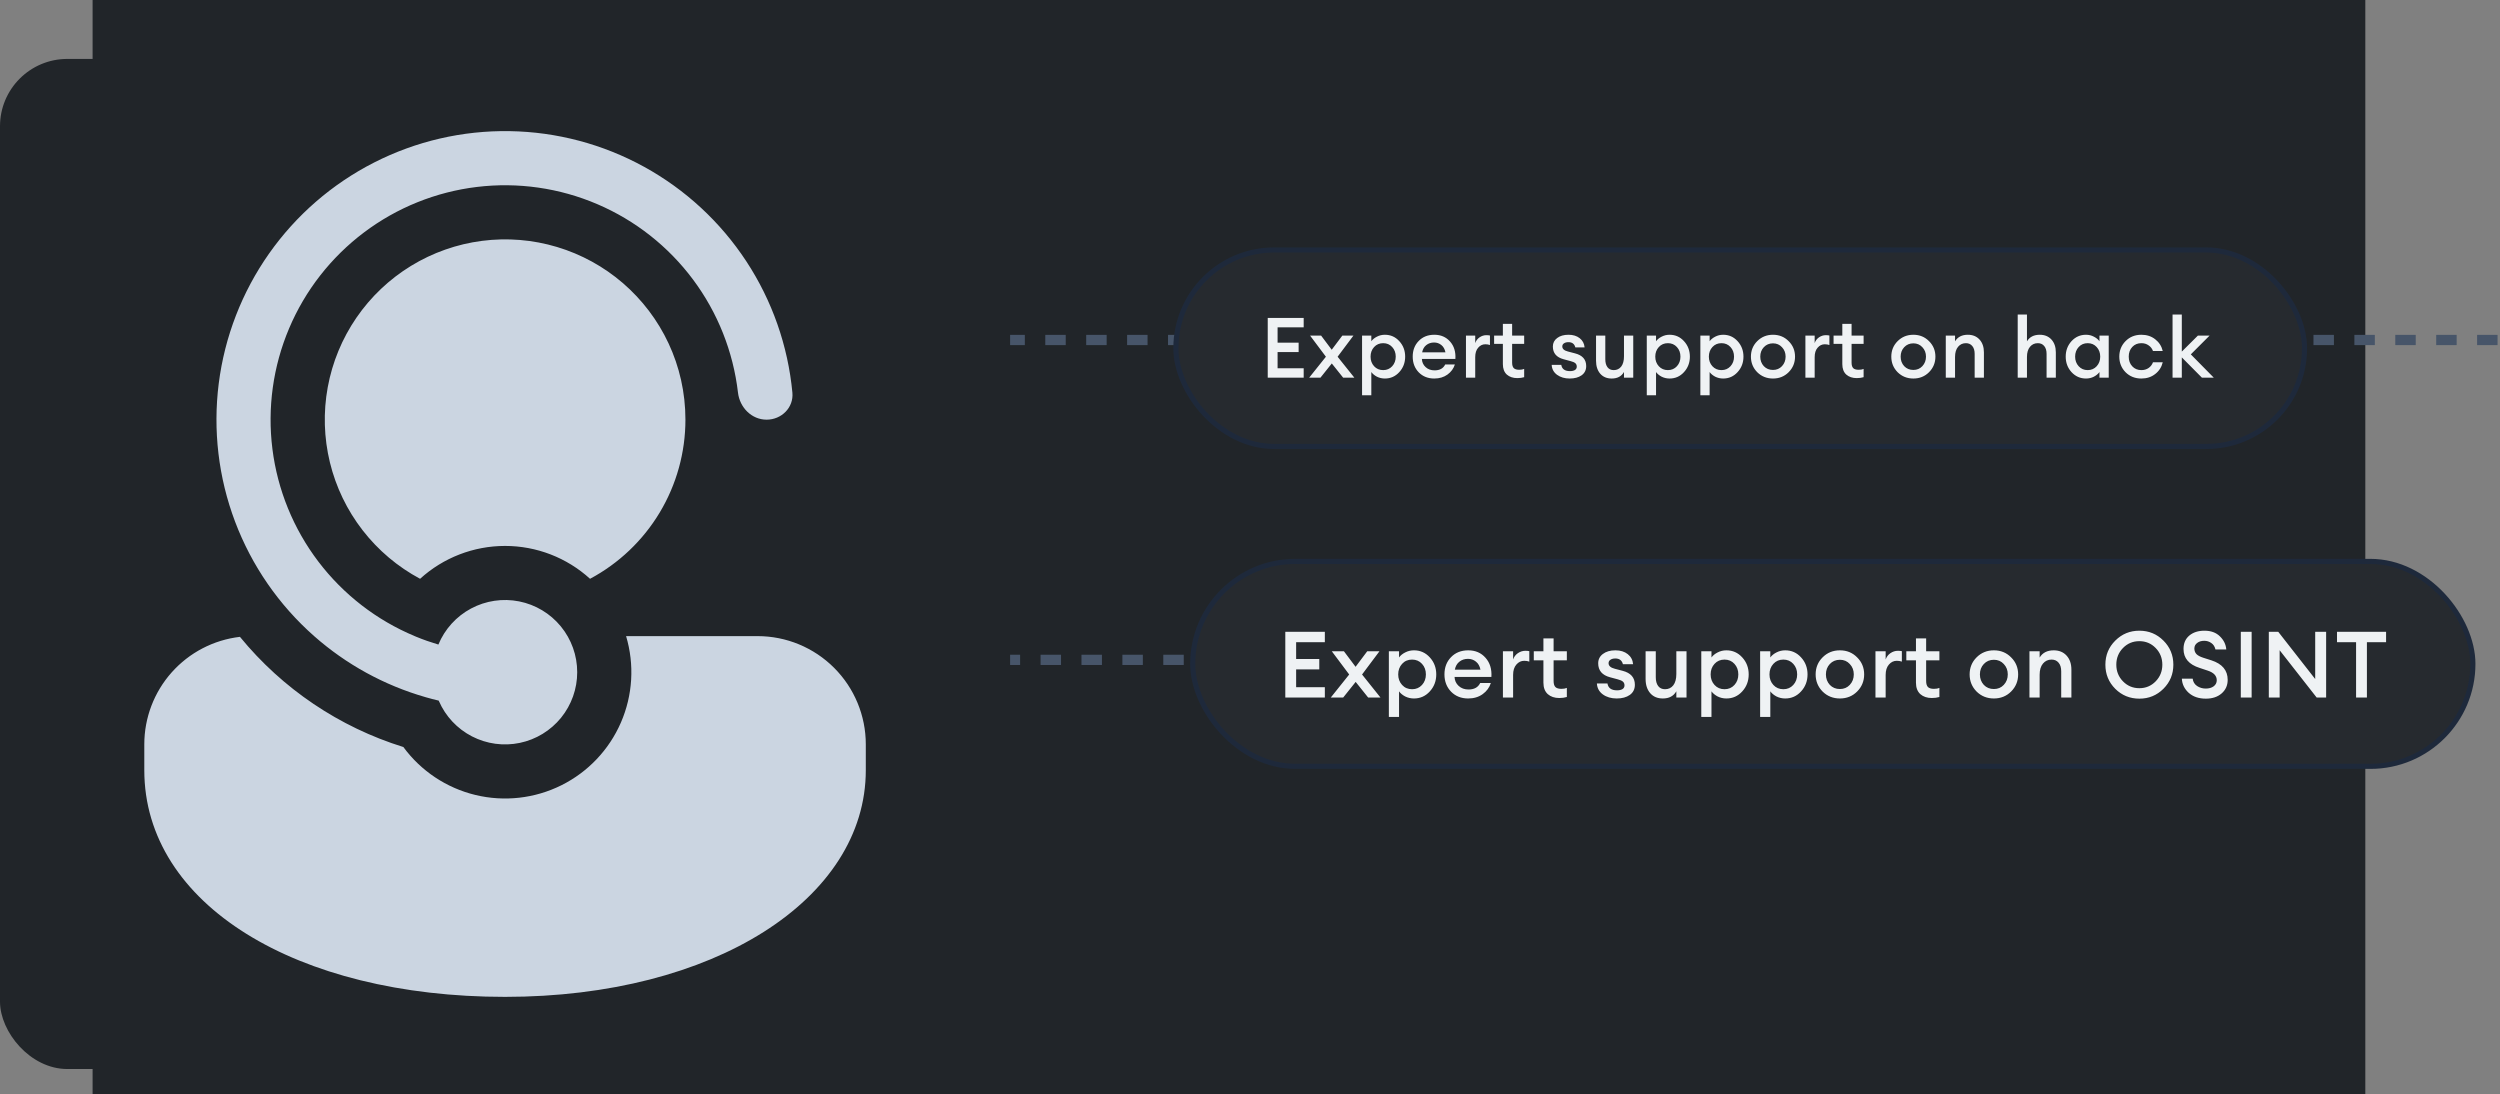 <svg width="297" height="130" viewBox="0 0 297 130" fill="none" xmlns="http://www.w3.org/2000/svg">
<rect x="0" y="0" width="297" height="130" fill="#808080" stroke="none"/>
<rect width="270" height="130" transform="translate(11)" fill="#212529"/>
<line x1="61" y1="40.391" x2="305.41" y2="40.391" stroke="#475569" stroke-width="1.217" stroke-dasharray="2.43 2.43"/>
<line x1="41" y1="78.391" x2="285.41" y2="78.391" stroke="#475569" stroke-width="1.217" stroke-dasharray="2.43 2.43"/>
<rect y="7" width="120" height="120" rx="8" fill="#212529"/>
<path d="M52.145 83.294L52.119 83.234C51.601 83.112 51.087 82.977 50.576 82.831L50.537 82.818C45.649 81.413 41.134 78.938 37.32 75.571C33.126 71.871 29.901 67.202 27.925 61.969C25.95 56.737 25.285 51.101 25.987 45.553C26.69 40.004 28.739 34.712 31.956 30.137C35.173 25.563 39.461 21.844 44.445 19.307C49.429 16.769 54.958 15.489 60.55 15.579C66.142 15.668 71.627 17.124 76.527 19.82C81.427 22.515 85.594 26.369 88.663 31.044C91.732 35.719 93.611 41.075 94.136 46.643C94.303 48.413 92.85 49.857 91.072 49.857C89.297 49.857 87.879 48.413 87.673 46.647C87.106 41.775 85.264 37.14 82.331 33.209C79.399 29.277 75.48 26.19 70.972 24.259C66.464 22.327 61.526 21.62 56.657 22.209C51.788 22.798 47.161 24.662 43.243 27.613C39.326 30.564 36.256 34.496 34.346 39.013C32.435 43.53 31.751 48.471 32.363 53.338C32.974 58.204 34.859 62.822 37.828 66.726C40.796 70.63 44.743 73.681 49.269 75.571L49.44 75.644C50.297 75.996 51.177 76.305 52.08 76.574C52.839 74.741 54.21 73.228 55.959 72.293C57.708 71.358 59.728 71.058 61.674 71.445C63.619 71.832 65.37 72.883 66.628 74.416C67.886 75.951 68.573 77.873 68.572 79.857C68.573 81.827 67.897 83.737 66.656 85.267C65.414 86.796 63.684 87.852 61.756 88.255C59.828 88.658 57.819 88.385 56.069 87.482C54.318 86.578 52.932 85.1 52.145 83.294ZM47.919 88.746C40.305 86.378 33.555 81.827 28.505 75.657C25.375 76.023 22.488 77.527 20.394 79.881C18.3 82.236 17.143 85.277 17.143 88.428V91.493C17.143 107.427 35.186 118.428 60 118.428C84.814 118.428 102.857 106.823 102.857 91.493V88.428C102.857 85.018 101.503 81.748 99.092 79.337C96.68 76.926 93.41 75.571 90 75.571H74.379C75.39 78.957 75.173 82.591 73.766 85.833C72.36 89.074 69.855 91.715 66.691 93.29C63.528 94.865 59.911 95.273 56.476 94.442C53.042 93.61 50.011 91.593 47.919 88.746ZM81.429 49.857C81.429 43.377 78.557 37.57 74.01 33.64C71.729 31.672 69.058 30.207 66.172 29.341C63.286 28.475 60.249 28.227 57.261 28.614C54.273 29.001 51.4 30.014 48.83 31.586C46.26 33.159 44.05 35.256 42.345 37.74C40.64 40.224 39.478 43.041 38.935 46.004C38.392 48.968 38.481 52.013 39.194 54.941C39.908 57.868 41.231 60.612 43.077 62.993C44.923 65.375 47.25 67.34 49.907 68.761C52.669 66.249 56.267 64.857 60 64.857C63.735 64.856 67.335 66.248 70.097 68.761C73.521 66.932 76.384 64.207 78.38 60.878C80.376 57.548 81.43 53.739 81.429 49.857Z" fill="#CBD5E1"/>
<rect x="139.696" y="29.696" width="134.082" height="23.345" rx="11.673" fill="#262A2F"/>
<rect x="139.696" y="29.696" width="134.082" height="23.345" rx="11.673" stroke="#1E293B" stroke-width="0.609"/>
<path d="M150.607 44.869V37.769H154.877V38.889H151.777V40.709H154.277V41.829H151.777V43.749H154.877V44.869H150.607ZM159.568 44.869L158.218 43.179L156.868 44.869H155.528L157.518 42.379L155.638 39.869H156.948L158.208 41.549L159.468 39.869H160.788L158.908 42.379L160.898 44.869H159.568ZM162.913 46.959H161.813V39.869H162.913V40.539C163.067 40.325 163.287 40.145 163.573 39.999C163.867 39.845 164.183 39.769 164.523 39.769C165.203 39.769 165.773 40.022 166.233 40.529C166.7 41.035 166.933 41.649 166.933 42.369C166.933 43.089 166.7 43.702 166.233 44.209C165.773 44.715 165.203 44.969 164.523 44.969C164.183 44.969 163.867 44.895 163.573 44.749C163.287 44.595 163.067 44.412 162.913 44.199V46.959ZM164.323 43.969C164.757 43.969 165.113 43.815 165.393 43.509C165.673 43.202 165.813 42.822 165.813 42.369C165.813 41.915 165.673 41.535 165.393 41.229C165.113 40.922 164.757 40.769 164.323 40.769C163.883 40.769 163.523 40.922 163.243 41.229C162.963 41.535 162.823 41.915 162.823 42.369C162.823 42.822 162.963 43.202 163.243 43.509C163.523 43.815 163.883 43.969 164.323 43.969ZM170.39 44.969C169.643 44.969 169.03 44.725 168.55 44.239C168.07 43.745 167.83 43.122 167.83 42.369C167.83 41.615 168.066 40.995 168.54 40.509C169.013 40.015 169.633 39.769 170.4 39.769C171.173 39.769 171.796 40.039 172.27 40.579C172.743 41.112 172.953 41.799 172.9 42.639H168.92C168.933 43.025 169.08 43.349 169.36 43.609C169.64 43.869 169.996 43.999 170.43 43.999C171.043 43.999 171.463 43.765 171.69 43.299H172.84C172.686 43.785 172.393 44.185 171.96 44.499C171.526 44.812 171.003 44.969 170.39 44.969ZM170.37 40.689C170.01 40.689 169.7 40.792 169.44 40.999C169.186 41.199 169.023 41.485 168.95 41.859H171.72C171.64 41.472 171.476 41.182 171.23 40.989C170.983 40.789 170.696 40.689 170.37 40.689ZM174.156 44.869V39.869H175.256V40.759C175.349 40.479 175.519 40.252 175.766 40.079C176.019 39.905 176.289 39.819 176.576 39.819C176.749 39.819 176.892 39.832 177.006 39.859V40.989C176.846 40.929 176.662 40.899 176.456 40.899C176.122 40.899 175.839 41.035 175.606 41.309C175.372 41.575 175.256 41.949 175.256 42.429V44.869H174.156ZM180.251 44.919C179.744 44.919 179.331 44.779 179.011 44.499C178.697 44.212 178.541 43.799 178.541 43.259V40.849H177.501V39.869H178.541V38.479H179.641V39.869H181.071V40.849H179.641V43.079C179.641 43.385 179.707 43.605 179.841 43.739C179.974 43.865 180.187 43.929 180.481 43.929C180.721 43.929 180.917 43.895 181.071 43.829V44.809C180.831 44.882 180.557 44.919 180.251 44.919ZM186.48 44.969C185.887 44.969 185.387 44.822 184.98 44.529C184.58 44.235 184.367 43.842 184.34 43.349H185.48C185.56 43.842 185.903 44.089 186.51 44.089C186.757 44.089 186.953 44.045 187.1 43.959C187.247 43.865 187.32 43.732 187.32 43.559C187.32 43.385 187.263 43.249 187.15 43.149C187.037 43.049 186.847 42.965 186.58 42.899L185.76 42.679C184.907 42.452 184.48 41.949 184.48 41.169C184.48 40.749 184.65 40.412 184.99 40.159C185.33 39.899 185.78 39.769 186.34 39.769C186.88 39.769 187.323 39.905 187.67 40.179C188.017 40.452 188.21 40.815 188.25 41.269H187.15C187.043 40.855 186.77 40.649 186.33 40.649C186.11 40.649 185.933 40.695 185.8 40.789C185.667 40.875 185.6 40.999 185.6 41.159C185.6 41.445 185.823 41.645 186.27 41.759L187.11 41.979C187.997 42.205 188.44 42.709 188.44 43.489C188.44 43.962 188.257 44.329 187.89 44.589C187.53 44.842 187.06 44.969 186.48 44.969ZM191.47 44.969C190.897 44.969 190.444 44.779 190.11 44.399C189.777 44.012 189.61 43.499 189.61 42.859V39.869H190.71V42.679C190.71 43.079 190.797 43.395 190.97 43.629C191.144 43.855 191.39 43.969 191.71 43.969C192.084 43.969 192.38 43.829 192.6 43.549C192.82 43.262 192.93 42.855 192.93 42.329V39.869H194.03V44.869H192.93V44.189C192.637 44.709 192.15 44.969 191.47 44.969ZM196.737 46.959H195.637V39.869H196.737V40.539C196.89 40.325 197.11 40.145 197.397 39.999C197.69 39.845 198.007 39.769 198.347 39.769C199.027 39.769 199.597 40.022 200.057 40.529C200.523 41.035 200.757 41.649 200.757 42.369C200.757 43.089 200.523 43.702 200.057 44.209C199.597 44.715 199.027 44.969 198.347 44.969C198.007 44.969 197.69 44.895 197.397 44.749C197.11 44.595 196.89 44.412 196.737 44.199V46.959ZM198.147 43.969C198.58 43.969 198.937 43.815 199.217 43.509C199.497 43.202 199.637 42.822 199.637 42.369C199.637 41.915 199.497 41.535 199.217 41.229C198.937 40.922 198.58 40.769 198.147 40.769C197.707 40.769 197.347 40.922 197.067 41.229C196.787 41.535 196.647 41.915 196.647 42.369C196.647 42.822 196.787 43.202 197.067 43.509C197.347 43.815 197.707 43.969 198.147 43.969ZM203.103 46.959H202.003V39.869H203.103V40.539C203.256 40.325 203.476 40.145 203.763 39.999C204.056 39.845 204.373 39.769 204.713 39.769C205.393 39.769 205.963 40.022 206.423 40.529C206.89 41.035 207.123 41.649 207.123 42.369C207.123 43.089 206.89 43.702 206.423 44.209C205.963 44.715 205.393 44.969 204.713 44.969C204.373 44.969 204.056 44.895 203.763 44.749C203.476 44.595 203.256 44.412 203.103 44.199V46.959ZM204.513 43.969C204.946 43.969 205.303 43.815 205.583 43.509C205.863 43.202 206.003 42.822 206.003 42.369C206.003 41.915 205.863 41.535 205.583 41.229C205.303 40.922 204.946 40.769 204.513 40.769C204.073 40.769 203.713 40.922 203.433 41.229C203.153 41.535 203.013 41.915 203.013 42.369C203.013 42.822 203.153 43.202 203.433 43.509C203.713 43.815 204.073 43.969 204.513 43.969ZM212.49 44.219C211.99 44.719 211.37 44.969 210.63 44.969C209.89 44.969 209.266 44.719 208.76 44.219C208.26 43.712 208.01 43.095 208.01 42.369C208.01 41.642 208.26 41.029 208.76 40.529C209.266 40.022 209.89 39.769 210.63 39.769C211.37 39.769 211.99 40.022 212.49 40.529C212.996 41.029 213.25 41.642 213.25 42.369C213.25 43.095 212.996 43.712 212.49 44.219ZM210.63 43.949C211.063 43.949 211.42 43.799 211.7 43.499C211.986 43.192 212.13 42.815 212.13 42.369C212.13 41.922 211.986 41.549 211.7 41.249C211.42 40.942 211.063 40.789 210.63 40.789C210.19 40.789 209.826 40.942 209.54 41.249C209.26 41.549 209.12 41.922 209.12 42.369C209.12 42.815 209.26 43.192 209.54 43.499C209.826 43.799 210.19 43.949 210.63 43.949ZM214.482 44.869V39.869H215.582V40.759C215.676 40.479 215.846 40.252 216.092 40.079C216.346 39.905 216.616 39.819 216.902 39.819C217.076 39.819 217.219 39.832 217.332 39.859V40.989C217.172 40.929 216.989 40.899 216.782 40.899C216.449 40.899 216.166 41.035 215.932 41.309C215.699 41.575 215.582 41.949 215.582 42.429V44.869H214.482ZM220.577 44.919C220.071 44.919 219.657 44.779 219.337 44.499C219.024 44.212 218.867 43.799 218.867 43.259V40.849H217.827V39.869H218.867V38.479H219.967V39.869H221.397V40.849H219.967V43.079C219.967 43.385 220.034 43.605 220.167 43.739C220.301 43.865 220.514 43.929 220.807 43.929C221.047 43.929 221.244 43.895 221.397 43.829V44.809C221.157 44.882 220.884 44.919 220.577 44.919ZM229.167 44.219C228.667 44.719 228.047 44.969 227.307 44.969C226.567 44.969 225.943 44.719 225.437 44.219C224.937 43.712 224.687 43.095 224.687 42.369C224.687 41.642 224.937 41.029 225.437 40.529C225.943 40.022 226.567 39.769 227.307 39.769C228.047 39.769 228.667 40.022 229.167 40.529C229.673 41.029 229.927 41.642 229.927 42.369C229.927 43.095 229.673 43.712 229.167 44.219ZM227.307 43.949C227.74 43.949 228.097 43.799 228.377 43.499C228.663 43.192 228.807 42.815 228.807 42.369C228.807 41.922 228.663 41.549 228.377 41.249C228.097 40.942 227.74 40.789 227.307 40.789C226.867 40.789 226.503 40.942 226.217 41.249C225.937 41.549 225.797 41.922 225.797 42.369C225.797 42.815 225.937 43.192 226.217 43.499C226.503 43.799 226.867 43.949 227.307 43.949ZM231.159 44.869V39.869H232.259V40.549C232.572 40.029 233.079 39.769 233.779 39.769C234.359 39.769 234.822 39.959 235.169 40.339C235.516 40.719 235.689 41.225 235.689 41.859V44.869H234.589V42.039C234.589 41.639 234.496 41.329 234.309 41.109C234.122 40.882 233.869 40.769 233.549 40.769C233.169 40.769 232.859 40.912 232.619 41.199C232.379 41.485 232.259 41.889 232.259 42.409V44.869H231.159ZM240.803 44.869H239.703V37.369H240.803V40.549C241.116 40.029 241.623 39.769 242.323 39.769C242.903 39.769 243.366 39.959 243.713 40.339C244.059 40.719 244.233 41.225 244.233 41.859V44.869H243.133V42.039C243.133 41.639 243.039 41.329 242.853 41.109C242.666 40.882 242.413 40.769 242.093 40.769C241.713 40.769 241.403 40.912 241.163 41.199C240.923 41.485 240.803 41.889 240.803 42.409V44.869ZM247.816 44.969C247.136 44.969 246.563 44.715 246.096 44.209C245.636 43.702 245.406 43.089 245.406 42.369C245.406 41.649 245.636 41.035 246.096 40.529C246.563 40.022 247.136 39.769 247.816 39.769C248.156 39.769 248.47 39.845 248.756 39.999C249.043 40.145 249.263 40.325 249.416 40.539V39.869H250.516V44.869H249.416V44.199C249.263 44.412 249.043 44.595 248.756 44.749C248.47 44.895 248.156 44.969 247.816 44.969ZM246.946 43.509C247.226 43.815 247.583 43.969 248.016 43.969C248.45 43.969 248.806 43.815 249.086 43.509C249.366 43.202 249.506 42.822 249.506 42.369C249.506 41.915 249.366 41.535 249.086 41.229C248.806 40.922 248.45 40.769 248.016 40.769C247.583 40.769 247.226 40.922 246.946 41.229C246.666 41.535 246.526 41.915 246.526 42.369C246.526 42.822 246.666 43.202 246.946 43.509ZM254.393 44.969C253.64 44.969 253.013 44.719 252.513 44.219C252.02 43.712 251.773 43.095 251.773 42.369C251.773 41.642 252.02 41.029 252.513 40.529C253.013 40.022 253.64 39.769 254.393 39.769C255.04 39.769 255.59 39.949 256.043 40.309C256.503 40.669 256.8 41.132 256.933 41.699H255.773C255.673 41.419 255.5 41.195 255.253 41.029C255.013 40.855 254.726 40.769 254.393 40.769C253.953 40.769 253.593 40.919 253.313 41.219C253.033 41.519 252.893 41.902 252.893 42.369C252.893 42.835 253.033 43.219 253.313 43.519C253.593 43.819 253.953 43.969 254.393 43.969C254.726 43.969 255.013 43.885 255.253 43.719C255.5 43.545 255.673 43.319 255.773 43.039H256.933C256.8 43.605 256.503 44.069 256.043 44.429C255.59 44.789 255.04 44.969 254.393 44.969ZM261.589 44.869L259.199 42.459V44.869H258.099V37.369H259.199V41.769L261.109 39.869H262.499L260.269 42.099L262.999 44.869H261.589Z" fill="#EFF2F4"/>
<rect x="141.696" y="66.696" width="152.082" height="24.345" rx="12.173" fill="#262A2F"/>
<rect x="141.696" y="66.696" width="152.082" height="24.345" rx="12.173" stroke="#1E293B" stroke-width="0.609"/>
<path d="M152.694 82.869V75.059H157.391V76.291H153.981V78.293H156.731V79.525H153.981V81.637H157.391V82.869H152.694ZM162.539 82.869L161.054 81.01L159.569 82.869H158.095L160.284 80.13L158.216 77.369H159.657L161.043 79.217L162.429 77.369H163.881L161.813 80.13L164.002 82.869H162.539ZM166.206 85.168H164.996V77.369H166.206V78.106C166.374 77.871 166.616 77.673 166.932 77.512C167.254 77.343 167.603 77.259 167.977 77.259C168.725 77.259 169.352 77.537 169.858 78.095C170.371 78.652 170.628 79.327 170.628 80.119C170.628 80.911 170.371 81.585 169.858 82.143C169.352 82.7 168.725 82.979 167.977 82.979C167.603 82.979 167.254 82.898 166.932 82.737C166.616 82.568 166.374 82.366 166.206 82.132V85.168ZM167.757 81.879C168.233 81.879 168.626 81.71 168.934 81.373C169.242 81.035 169.396 80.617 169.396 80.119C169.396 79.62 169.242 79.202 168.934 78.865C168.626 78.527 168.233 78.359 167.757 78.359C167.273 78.359 166.877 78.527 166.569 78.865C166.261 79.202 166.107 79.62 166.107 80.119C166.107 80.617 166.261 81.035 166.569 81.373C166.877 81.71 167.273 81.879 167.757 81.879ZM174.417 82.979C173.596 82.979 172.921 82.711 172.393 82.176C171.865 81.633 171.601 80.947 171.601 80.119C171.601 79.29 171.862 78.608 172.382 78.073C172.903 77.53 173.585 77.259 174.428 77.259C175.279 77.259 175.965 77.556 176.485 78.15C177.006 78.736 177.237 79.492 177.178 80.416H172.8C172.815 80.841 172.976 81.197 173.284 81.483C173.592 81.769 173.985 81.912 174.461 81.912C175.136 81.912 175.598 81.655 175.847 81.142H177.112C176.944 81.677 176.621 82.117 176.144 82.462C175.668 82.806 175.092 82.979 174.417 82.979ZM174.395 78.271C173.999 78.271 173.658 78.384 173.372 78.612C173.094 78.832 172.914 79.147 172.833 79.558H175.88C175.792 79.132 175.613 78.813 175.341 78.601C175.07 78.381 174.755 78.271 174.395 78.271ZM178.547 82.869V77.369H179.757V78.348C179.86 78.04 180.047 77.79 180.318 77.6C180.597 77.409 180.894 77.314 181.209 77.314C181.4 77.314 181.557 77.328 181.682 77.358V78.601C181.506 78.535 181.304 78.502 181.077 78.502C180.71 78.502 180.399 78.652 180.142 78.953C179.885 79.246 179.757 79.657 179.757 80.185V82.869H178.547ZM185.239 82.924C184.682 82.924 184.227 82.77 183.875 82.462C183.53 82.146 183.358 81.692 183.358 81.098V78.447H182.214V77.369H183.358V75.84H184.568V77.369H186.141V78.447H184.568V80.9C184.568 81.237 184.641 81.479 184.788 81.626C184.935 81.765 185.169 81.835 185.492 81.835C185.756 81.835 185.972 81.798 186.141 81.725V82.803C185.877 82.883 185.576 82.924 185.239 82.924ZM192.066 82.979C191.413 82.979 190.863 82.817 190.416 82.495C189.976 82.172 189.741 81.739 189.712 81.197H190.966C191.054 81.739 191.432 82.011 192.099 82.011C192.37 82.011 192.587 81.963 192.748 81.868C192.909 81.765 192.99 81.618 192.99 81.428C192.99 81.237 192.928 81.087 192.803 80.977C192.678 80.867 192.469 80.775 192.176 80.702L191.274 80.46C190.335 80.21 189.866 79.657 189.866 78.799C189.866 78.337 190.053 77.966 190.427 77.688C190.801 77.402 191.296 77.259 191.912 77.259C192.506 77.259 192.994 77.409 193.375 77.71C193.756 78.01 193.969 78.41 194.013 78.909H192.803C192.686 78.454 192.385 78.227 191.901 78.227C191.659 78.227 191.465 78.278 191.318 78.381C191.171 78.476 191.098 78.612 191.098 78.788C191.098 79.103 191.344 79.323 191.835 79.448L192.759 79.69C193.734 79.939 194.222 80.493 194.222 81.351C194.222 81.871 194.02 82.275 193.617 82.561C193.221 82.839 192.704 82.979 192.066 82.979ZM197.543 82.979C196.912 82.979 196.413 82.77 196.047 82.352C195.68 81.926 195.497 81.362 195.497 80.658V77.369H196.707V80.46C196.707 80.9 196.802 81.248 196.993 81.505C197.183 81.754 197.455 81.879 197.807 81.879C198.217 81.879 198.544 81.725 198.786 81.417C199.028 81.101 199.149 80.654 199.149 80.075V77.369H200.359V82.869H199.149V82.121C198.826 82.693 198.291 82.979 197.543 82.979ZM203.323 85.168H202.113V77.369H203.323V78.106C203.492 77.871 203.734 77.673 204.049 77.512C204.372 77.343 204.72 77.259 205.094 77.259C205.842 77.259 206.469 77.537 206.975 78.095C207.488 78.652 207.745 79.327 207.745 80.119C207.745 80.911 207.488 81.585 206.975 82.143C206.469 82.7 205.842 82.979 205.094 82.979C204.72 82.979 204.372 82.898 204.049 82.737C203.734 82.568 203.492 82.366 203.323 82.132V85.168ZM204.874 81.879C205.351 81.879 205.743 81.71 206.051 81.373C206.359 81.035 206.513 80.617 206.513 80.119C206.513 79.62 206.359 79.202 206.051 78.865C205.743 78.527 205.351 78.359 204.874 78.359C204.39 78.359 203.994 78.527 203.686 78.865C203.378 79.202 203.224 79.62 203.224 80.119C203.224 80.617 203.378 81.035 203.686 81.373C203.994 81.71 204.39 81.879 204.874 81.879ZM210.313 85.168H209.103V77.369H210.313V78.106C210.482 77.871 210.724 77.673 211.039 77.512C211.362 77.343 211.71 77.259 212.084 77.259C212.832 77.259 213.459 77.537 213.965 78.095C214.479 78.652 214.735 79.327 214.735 80.119C214.735 80.911 214.479 81.585 213.965 82.143C213.459 82.7 212.832 82.979 212.084 82.979C211.71 82.979 211.362 82.898 211.039 82.737C210.724 82.568 210.482 82.366 210.313 82.132V85.168ZM211.864 81.879C212.341 81.879 212.733 81.71 213.041 81.373C213.349 81.035 213.503 80.617 213.503 80.119C213.503 79.62 213.349 79.202 213.041 78.865C212.733 78.527 212.341 78.359 211.864 78.359C211.38 78.359 210.984 78.527 210.676 78.865C210.368 79.202 210.214 79.62 210.214 80.119C210.214 80.617 210.368 81.035 210.676 81.373C210.984 81.71 211.38 81.879 211.864 81.879ZM220.626 82.154C220.076 82.704 219.394 82.979 218.58 82.979C217.766 82.979 217.08 82.704 216.523 82.154C215.973 81.596 215.698 80.918 215.698 80.119C215.698 79.319 215.973 78.645 216.523 78.095C217.08 77.537 217.766 77.259 218.58 77.259C219.394 77.259 220.076 77.537 220.626 78.095C221.183 78.645 221.462 79.319 221.462 80.119C221.462 80.918 221.183 81.596 220.626 82.154ZM218.58 81.857C219.057 81.857 219.449 81.692 219.757 81.362C220.072 81.024 220.23 80.61 220.23 80.119C220.23 79.627 220.072 79.217 219.757 78.887C219.449 78.549 219.057 78.381 218.58 78.381C218.096 78.381 217.696 78.549 217.381 78.887C217.073 79.217 216.919 79.627 216.919 80.119C216.919 80.61 217.073 81.024 217.381 81.362C217.696 81.692 218.096 81.857 218.58 81.857ZM222.805 82.869V77.369H224.015V78.348C224.118 78.04 224.305 77.79 224.576 77.6C224.855 77.409 225.152 77.314 225.467 77.314C225.658 77.314 225.816 77.328 225.94 77.358V78.601C225.764 78.535 225.563 78.502 225.335 78.502C224.969 78.502 224.657 78.652 224.4 78.953C224.144 79.246 224.015 79.657 224.015 80.185V82.869H222.805ZM229.497 82.924C228.94 82.924 228.485 82.77 228.133 82.462C227.789 82.146 227.616 81.692 227.616 81.098V78.447H226.472V77.369H227.616V75.84H228.826V77.369H230.399V78.447H228.826V80.9C228.826 81.237 228.9 81.479 229.046 81.626C229.193 81.765 229.428 81.835 229.75 81.835C230.014 81.835 230.231 81.798 230.399 81.725V82.803C230.135 82.883 229.835 82.924 229.497 82.924ZM238.92 82.154C238.37 82.704 237.688 82.979 236.874 82.979C236.06 82.979 235.374 82.704 234.817 82.154C234.267 81.596 233.992 80.918 233.992 80.119C233.992 79.319 234.267 78.645 234.817 78.095C235.374 77.537 236.06 77.259 236.874 77.259C237.688 77.259 238.37 77.537 238.92 78.095C239.477 78.645 239.756 79.319 239.756 80.119C239.756 80.918 239.477 81.596 238.92 82.154ZM236.874 81.857C237.351 81.857 237.743 81.692 238.051 81.362C238.366 81.024 238.524 80.61 238.524 80.119C238.524 79.627 238.366 79.217 238.051 78.887C237.743 78.549 237.351 78.381 236.874 78.381C236.39 78.381 235.99 78.549 235.675 78.887C235.367 79.217 235.213 79.627 235.213 80.119C235.213 80.61 235.367 81.024 235.675 81.362C235.99 81.692 236.39 81.857 236.874 81.857ZM241.099 82.869V77.369H242.309V78.117C242.654 77.545 243.211 77.259 243.981 77.259C244.619 77.259 245.129 77.468 245.51 77.886C245.892 78.304 246.082 78.861 246.082 79.558V82.869H244.872V79.756C244.872 79.316 244.77 78.975 244.564 78.733C244.359 78.483 244.08 78.359 243.728 78.359C243.31 78.359 242.969 78.516 242.705 78.832C242.441 79.147 242.309 79.591 242.309 80.163V82.869H241.099ZM254.157 81.758C254.92 81.758 255.565 81.486 256.093 80.944C256.621 80.401 256.885 79.741 256.885 78.964C256.885 78.186 256.621 77.526 256.093 76.984C255.565 76.441 254.92 76.17 254.157 76.17C253.387 76.17 252.738 76.441 252.21 76.984C251.682 77.526 251.418 78.186 251.418 78.964C251.418 79.741 251.682 80.401 252.21 80.944C252.738 81.486 253.387 81.758 254.157 81.758ZM257.017 81.824C256.232 82.608 255.279 83.001 254.157 83.001C253.035 83.001 252.082 82.612 251.297 81.835C250.512 81.05 250.12 80.093 250.12 78.964C250.12 77.834 250.512 76.881 251.297 76.104C252.082 75.319 253.035 74.927 254.157 74.927C255.279 74.927 256.232 75.319 257.017 76.104C257.802 76.888 258.194 77.842 258.194 78.964C258.194 80.086 257.802 81.039 257.017 81.824ZM262.053 83.001C261.217 83.001 260.539 82.77 260.018 82.308C259.505 81.838 259.234 81.277 259.204 80.625H260.491C260.535 80.999 260.708 81.288 261.008 81.494C261.316 81.699 261.661 81.802 262.042 81.802C262.424 81.802 262.735 81.714 262.977 81.538C263.227 81.354 263.351 81.112 263.351 80.812C263.351 80.284 262.992 79.902 262.273 79.668L261.316 79.349C260.04 78.945 259.402 78.194 259.402 77.094C259.402 76.426 259.63 75.898 260.084 75.51C260.546 75.121 261.148 74.927 261.888 74.927C262.658 74.927 263.271 75.15 263.725 75.598C264.18 76.038 264.433 76.558 264.484 77.16H263.197C263.117 76.815 262.952 76.558 262.702 76.39C262.453 76.214 262.174 76.126 261.866 76.126C261.529 76.126 261.25 76.21 261.03 76.379C260.81 76.54 260.697 76.756 260.689 77.028C260.689 77.306 260.774 77.534 260.942 77.71C261.111 77.878 261.379 78.021 261.745 78.139L262.713 78.447C264.004 78.865 264.649 79.638 264.649 80.768C264.649 81.428 264.407 81.967 263.923 82.385C263.447 82.795 262.823 83.001 262.053 83.001ZM266.207 82.869V75.059H267.494V82.869H266.207ZM276.344 82.869H275.222L270.822 77.248V82.869H269.535V75.059H270.657L275.046 80.669V75.059H276.344V82.869ZM279.902 82.869V76.291H277.636V75.059H283.466V76.291H281.189V82.869H279.902Z" fill="#EFF2F4"/>
</svg>
